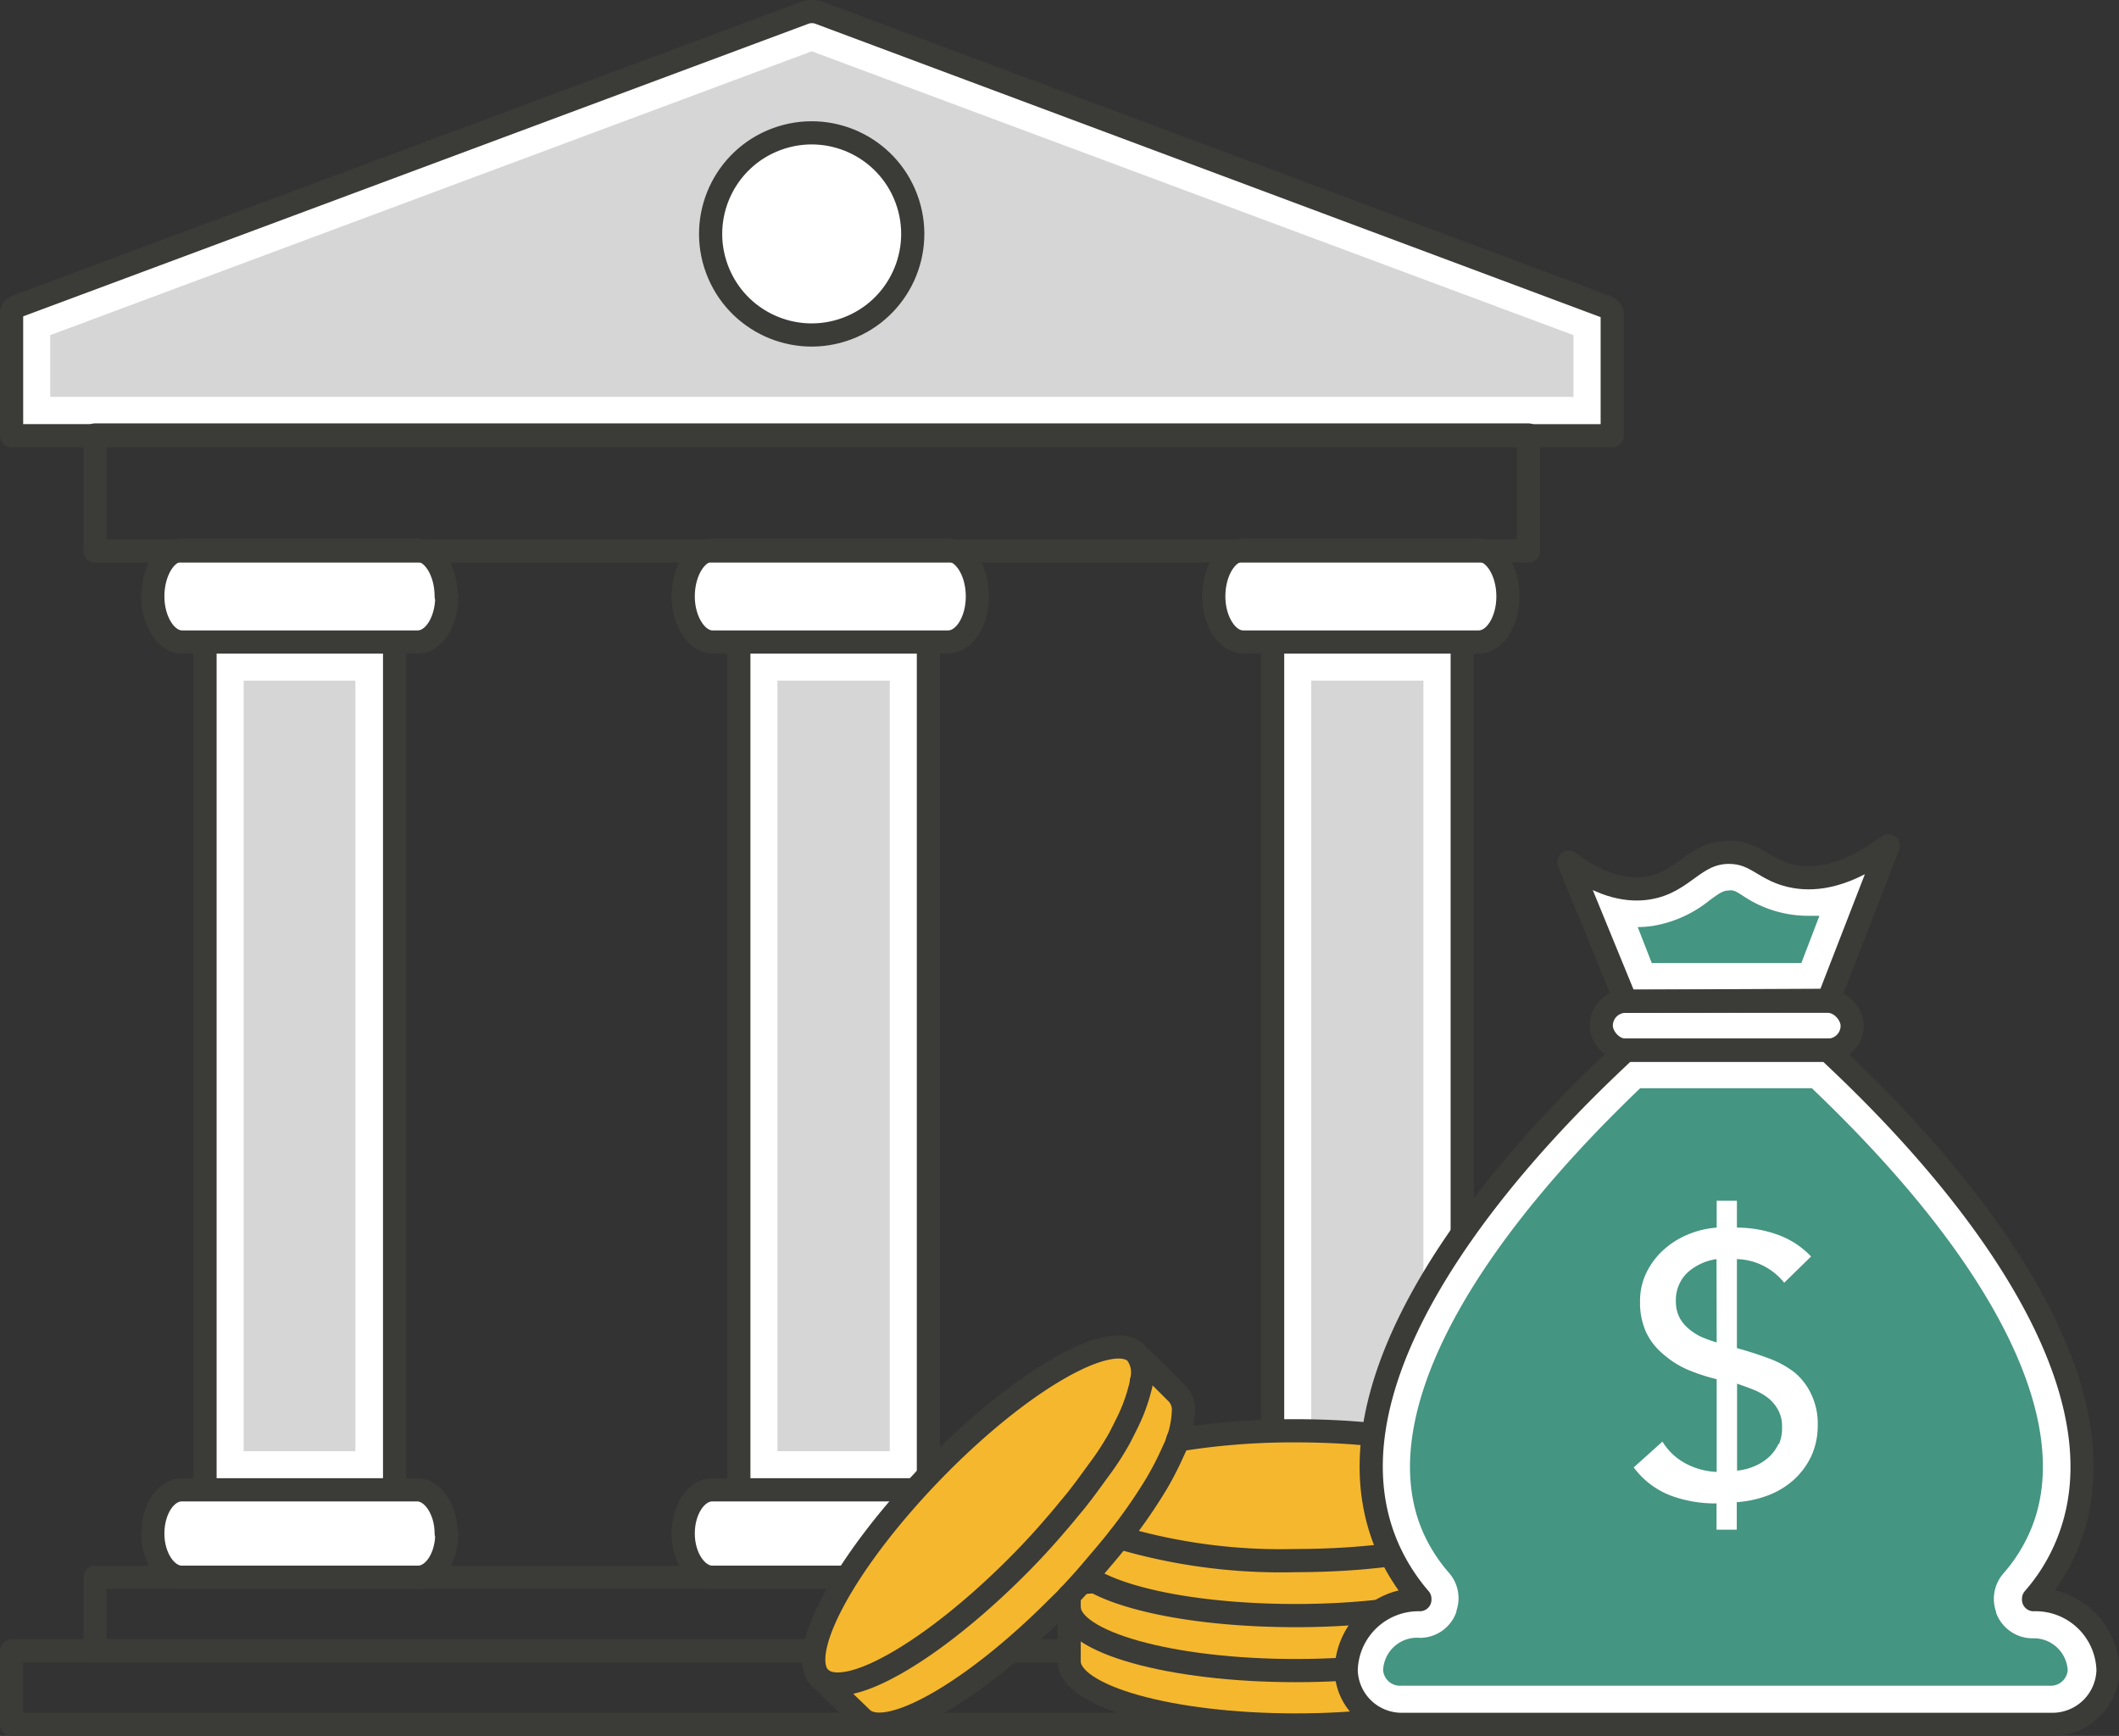 <svg xmlns="http://www.w3.org/2000/svg" viewBox="0 0 137.15 112.35"><rect x="0" y="0" width="137.15" height="112.35" fill="#333333" stroke="none"/><defs><style>.cls-1{fill:#d6d6d6;}.cls-2,.cls-4{fill:#fff;}.cls-3{fill:none;}.cls-3,.cls-4{stroke:#3b3b37;stroke-linecap:round;stroke-linejoin:round;stroke-width:1.5px;}.cls-5{fill:#f5b72d;}.cls-6{fill:#c4b79f;}.cls-7{fill:#449581;}</style></defs><g id="Layer_2" data-name="Layer 2"><g id="Layer_7" data-name="Layer 7"><g id="Building"><polygon class="cls-1" points="2 26.9 2 20.82 52.48 2.01 52.6 2.01 103.09 20.82 103.09 26.9 2 26.9"/><path class="cls-2" d="M52.92,3.18h0m-.38.14,49.3,18.37v4H3.25v-4L52.54,3.32m0-2.57a1.33,1.33,0,0,0-.49.09l-50.86,19c-.27.1-.44.28-.44.46v7.9H104.34v-7.9c0-.18-.17-.36-.44-.46L53,.84a1.35,1.35,0,0,0-.5-.09Z"/><rect class="cls-1" x="14.52" y="42.8" width="9.77" height="52.37"/><path class="cls-2" d="M23,44.05V93.92H15.77V44.05H23m2.5-2.5H13.27V96.42H25.54V41.55Z"/><rect class="cls-1" x="49.07" y="42.8" width="9.77" height="52.37"/><path class="cls-2" d="M57.59,44.05V93.92H50.32V44.05h7.27m2.5-2.5H47.82V96.42H60.09V41.55Z"/><rect class="cls-1" x="83.62" y="42.8" width="9.77" height="52.37"/><path class="cls-2" d="M92.13,44.05V93.92H84.87V44.05h7.26m2.5-2.5H82.37V96.42H94.63V41.55Z"/><rect class="cls-3" x="13.27" y="38.63" width="12.27" height="61.95"/><rect class="cls-3" x="47.82" y="38.63" width="12.27" height="61.95"/><rect class="cls-3" x="82.37" y="38.63" width="12.27" height="61.95"/><path class="cls-4" d="M28.92,38.6c0,1.63-.84,2.95-1.88,2.95H11.77c-1,0-1.88-1.32-1.88-2.95h0c0-1.63.84-3,1.88-3H27c1,0,1.88,1.32,1.88,3Z"/><path class="cls-4" d="M63.26,38.6c0,1.63-.85,2.95-1.89,2.95H46.11c-1,0-1.89-1.32-1.89-2.95h0c0-1.63.85-3,1.89-3H61.37c1,0,1.89,1.32,1.89,3Z"/><path class="cls-4" d="M97.6,38.6c0,1.63-.85,2.95-1.89,2.95H80.45c-1,0-1.89-1.32-1.89-2.95h0c0-1.63.84-3,1.89-3H95.71c1,0,1.89,1.32,1.89,3Z"/><path class="cls-4" d="M28.92,99.25c0,1.57-.84,2.83-1.88,2.83H11.77c-1,0-1.88-1.26-1.88-2.83h0c0-1.56.84-2.83,1.88-2.83H27c1,0,1.88,1.27,1.88,2.83Z"/><path class="cls-4" d="M63.26,99.25c0,1.57-.85,2.83-1.89,2.83H46.11c-1,0-1.89-1.26-1.89-2.83h0c0-1.56.85-2.83,1.89-2.83H61.37c1,0,1.89,1.27,1.89,2.83Z"/><path class="cls-4" d="M98,99.25c0,1.57-.85,2.83-1.89,2.83H80.87c-1,0-1.89-1.26-1.89-2.83h0c0-1.56.85-2.83,1.89-2.83H96.13c1,0,1.89,1.27,1.89,2.83Z"/><rect class="cls-3" x="6.15" y="102.08" width="92.78" height="4.76"/><rect class="cls-3" x="0.75" y="106.84" width="103.59" height="4.76"/><path class="cls-3" d="M.75,28.15v-7.9c0-.18.17-.36.44-.46L52.05.84a1.41,1.41,0,0,1,1,0l50.86,19c.27.1.44.28.44.46v7.9H.75Z"/><circle class="cls-4" cx="52.54" cy="15.13" r="6.54" transform="translate(-1.98 19.31) rotate(-20.44)"/><rect class="cls-3" x="6.15" y="28.15" width="92.78" height="7.51"/></g><path class="cls-5" d="M69.2,104v3.52c0,2.27,6.57,4.12,14.67,4.12s14.67-1.85,14.67-4.12V104"/><path class="cls-5" d="M69.2,103.27V104c0,2.28,6.57,4.12,14.67,4.12s14.67-1.84,14.67-4.12v-3.73"/><path class="cls-5" d="M72.46,99.51A36.9,36.9,0,0,0,83.87,101c8.1,0,14.67-1.84,14.67-4.11"/><path class="cls-5" d="M76.22,93.2a46.31,46.31,0,0,1,7.65-.6c8.1,0,14.67,1.84,14.67,4.12v3.72c0,2.28-6.57,4.12-14.67,4.12-6.08,0-11.29-1-13.52-2.51"/><line class="cls-5" x1="75.16" y1="89.15" x2="73.52" y2="87.55"/><path class="cls-5" d="M53.09,108.62c-1.63-1.59,1.62-7.58,7.26-13.4S71.88,86,73.52,87.55a2.06,2.06,0,0,1,.35,1.86c0,.19-.07.38-.12.58A11.12,11.12,0,0,1,73,92c-.15.31-.31.62-.5,1-.36.65-.79,1.34-1.28,2s-1.23,1.73-2,2.62l0,0c-.25.31-.5.61-.76.91-.68.8-1.41,1.61-2.19,2.41-4,4.1-8.08,7-10.72,7.82-1.11.34-2,.31-2.45-.15"/><path class="cls-5" d="M53.09,108.62c-1.63-1.59,1.62-7.58,7.26-13.4S71.88,86,73.52,87.55a2.06,2.06,0,0,1,.35,1.86c0,.19-.07.38-.12.58A11.12,11.12,0,0,1,73,92c-.15.31-.31.62-.5,1-.36.65-.79,1.34-1.28,2s-1.23,1.73-2,2.62l0,0c-.25.31-.5.61-.76.91-.68.8-1.41,1.61-2.19,2.41-4,4.1-8.08,7-10.72,7.82-1.11.34-2,.31-2.45-.15l2.68,2.59c1.58,1.54,7.19-1.66,12.68-7.18l0,0a.08.08,0,0,0,0,0s0,0,0,0h0l.46-.45c.48-.5.94-1,1.39-1.51h0c.85-1,1.64-1.9,2.34-2.82l0,0A34.15,34.15,0,0,0,74.87,96a20.86,20.86,0,0,0,1.07-2.09,6.4,6.4,0,0,0,.66-2.72,1.54,1.54,0,0,0-.41-1l-1-1-1.64-1.6"/><path class="cls-3" d="M69.2,104v3.52c0,2.27,6.57,4.12,14.67,4.12s14.67-1.85,14.67-4.12V104"/><path class="cls-3" d="M69.2,103.27V104c0,2.28,6.57,4.12,14.67,4.12s14.67-1.84,14.67-4.12v-3.73"/><path class="cls-3" d="M76.22,93.2a46.31,46.31,0,0,1,7.65-.6c8.1,0,14.67,1.84,14.67,4.12v3.72c0,2.28-6.57,4.12-14.67,4.12-6.08,0-11.29-1-13.52-2.51"/><path class="cls-3" d="M72.46,99.51A36.9,36.9,0,0,0,83.87,101c8.1,0,14.67-1.84,14.67-4.11"/><path class="cls-3" d="M53.09,108.62c-1.63-1.59,1.62-7.58,7.26-13.4S71.88,86,73.52,87.55a2.06,2.06,0,0,1,.35,1.86c0,.19-.07.38-.12.58A11.12,11.12,0,0,1,73,92c-.15.31-.31.62-.5,1-.36.65-.79,1.34-1.28,2s-1.23,1.73-2,2.62l0,0c-.25.31-.5.61-.76.91-.68.8-1.41,1.61-2.19,2.41-4,4.1-8.08,7-10.72,7.82-1.11.34-2,.31-2.45-.15l2.68,2.59c1.58,1.54,7.19-1.66,12.68-7.18l0,0a.08.08,0,0,0,0,0s0,0,0,0h0l.46-.45c.48-.5.94-1,1.39-1.51h0c.85-1,1.64-1.9,2.34-2.82l0,0A34.15,34.15,0,0,0,74.87,96a20.86,20.86,0,0,0,1.07-2.09,6.4,6.4,0,0,0,.66-2.72,1.54,1.54,0,0,0-.41-1l-1-1-1.64-1.6"/><path class="cls-6" d="M105.23,66.71a.33.33,0,1,1,0-.66H118.3a.33.33,0,1,1,0,.66Z"/><path class="cls-2" d="M118.3,64.8H105.23a1.58,1.58,0,1,0,0,3.16H118.3a1.58,1.58,0,1,0,0-3.16Z"/><path class="cls-7" d="M90.78,110.35a2.33,2.33,0,0,1-2.4-2.25,3.44,3.44,0,0,1,3.52-3.33,1.25,1.25,0,0,0,1.18-.83,1.36,1.36,0,0,0-.21-1.29A11.29,11.29,0,0,1,91,99.84c-3.44-7.54,1.74-18.38,14.59-30.53a.94.94,0,0,1,.1-.1H117.8l.1.1c12.84,12.15,18,23,14.59,30.53a11.58,11.58,0,0,1-1.83,2.81,1.24,1.24,0,0,0-.24,1.24,1.32,1.32,0,0,0,1.2.88,3.44,3.44,0,0,1,3.53,3.33,2.34,2.34,0,0,1-2.41,2.25Z"/><path class="cls-2" d="M117.3,70.46c12.06,11.49,17.18,22,14,28.86a10.37,10.37,0,0,1-1.63,2.51,2.5,2.5,0,0,0-.48,2.47l0,.06a2.51,2.51,0,0,0,2.36,1.67,2.2,2.2,0,0,1,2.28,2.07,1.1,1.1,0,0,1-1.16,1h-42a1.1,1.1,0,0,1-1.15-1A2.2,2.2,0,0,1,91.9,106a2.5,2.5,0,0,0,2.36-1.67l0-.06a2.5,2.5,0,0,0-.47-2.47,10.37,10.37,0,0,1-1.63-2.51c-3.13-6.87,2-17.37,14-28.86H117.3m1-2.5H105.23c-1.79,1.76-21.36,19.15-15.33,32.4a13.08,13.08,0,0,0,2,3.11l0,.06a4.68,4.68,0,0,0-4.77,4.57,3.59,3.59,0,0,0,3.65,3.5h42a3.6,3.6,0,0,0,3.66-3.5,4.69,4.69,0,0,0-4.78-4.57l0-.06a12.49,12.49,0,0,0,2-3.11c6-13.25-13.54-30.64-15.32-32.4Z"/><path class="cls-7" d="M106.07,63.55,104,58.44a6.8,6.8,0,0,0,2,.3,5.75,5.75,0,0,0,.87-.06,6.82,6.82,0,0,0,3.12-1.44,3.19,3.19,0,0,1,2-.87h0a2.69,2.69,0,0,1,1.56.55,6.61,6.61,0,0,0,2.55,1,6.35,6.35,0,0,0,1.07.09,7.7,7.7,0,0,0,2.68-.51l-2.33,6Z"/><path class="cls-2" d="M111.93,57.62c.25,0,.34,0,.9.37a7.55,7.55,0,0,0,4.26,1.28c.22,0,.45,0,.67,0l-1.17,3.06h-9.68L106,60a7,7,0,0,0,1-.08,7.86,7.86,0,0,0,3.66-1.66c.7-.51.9-.63,1.28-.63m10.25-2.87a8.6,8.6,0,0,1-5.09,2,4.65,4.65,0,0,1-.87-.07c-2-.33-2.45-1.58-4.29-1.58h0c-2.3,0-2.9,2-5.27,2.32a4.86,4.86,0,0,1-.69.05,7.42,7.42,0,0,1-4.39-1.73l3.69,9H118.3l3.88-10Z"/><rect class="cls-3" x="103.64" y="64.8" width="16.24" height="3.17" rx="1.58"/><path class="cls-3" d="M131.62,103.53l0-.06a12.49,12.49,0,0,0,2-3.11c6-13.25-13.54-30.64-15.32-32.4H105.23c-1.79,1.76-21.36,19.15-15.33,32.4a13.08,13.08,0,0,0,2,3.11l0,.06a4.68,4.68,0,0,0-4.77,4.57,3.59,3.59,0,0,0,3.65,3.5h42a3.6,3.6,0,0,0,3.66-3.5A4.69,4.69,0,0,0,131.62,103.53Z"/><path class="cls-3" d="M105.23,64.8l-3.69-9c2.31,1.71,4,1.84,5.08,1.68,2.37-.35,3-2.3,5.27-2.32,1.87,0,2.31,1.25,4.33,1.58,1.34.22,3.3,0,6-2l-3.88,10Z"/><path class="cls-2" d="M116.11,88.79a6.33,6.33,0,0,0-1.69-.9c-.64-.24-1.31-.45-2-.64l0,0V81.49a4,4,0,0,1,1.71.43,4.07,4.07,0,0,1,1.35,1.1l1.74-1.7a5.54,5.54,0,0,0-2.19-1.42,7.79,7.79,0,0,0-2.61-.45V77.71h-1.31v1.74a6,6,0,0,0-1.87.45,5.45,5.45,0,0,0-1.58,1,4.85,4.85,0,0,0-1.09,1.45,4.17,4.17,0,0,0-.42,1.89,4.64,4.64,0,0,0,.4,2,4.2,4.2,0,0,0,1.1,1.4,6.06,6.06,0,0,0,1.57,1,12.3,12.3,0,0,0,1.89.62v6a4.65,4.65,0,0,1-2-.54,3.89,3.89,0,0,1-1.51-1.42l-1.86,1.67a5.4,5.4,0,0,0,2.36,1.81,8.3,8.3,0,0,0,3,.52V99h1.31V97.22a7.14,7.14,0,0,0,2-.43,5.29,5.29,0,0,0,1.67-1,4.9,4.9,0,0,0,1.15-1.54,4.71,4.71,0,0,0,.42-2,4.39,4.39,0,0,0-.44-2.06A4.06,4.06,0,0,0,116.11,88.79Zm-5-1.91a8.33,8.33,0,0,1-1-.36,3.71,3.71,0,0,1-.83-.54,2.36,2.36,0,0,1-.59-.74,2.23,2.23,0,0,1-.22-1,2.46,2.46,0,0,1,.73-1.86,3.55,3.55,0,0,1,1.9-.89Zm4,6.57a2.7,2.7,0,0,1-.63.86,3.26,3.26,0,0,1-.92.58,3.83,3.83,0,0,1-1.13.29V89.55c.35.12.71.25,1.06.39a4,4,0,0,1,.94.53,2.52,2.52,0,0,1,.65.77,2.16,2.16,0,0,1,.26,1.08A2.71,2.71,0,0,1,115.15,93.45Z"/></g></g></svg>